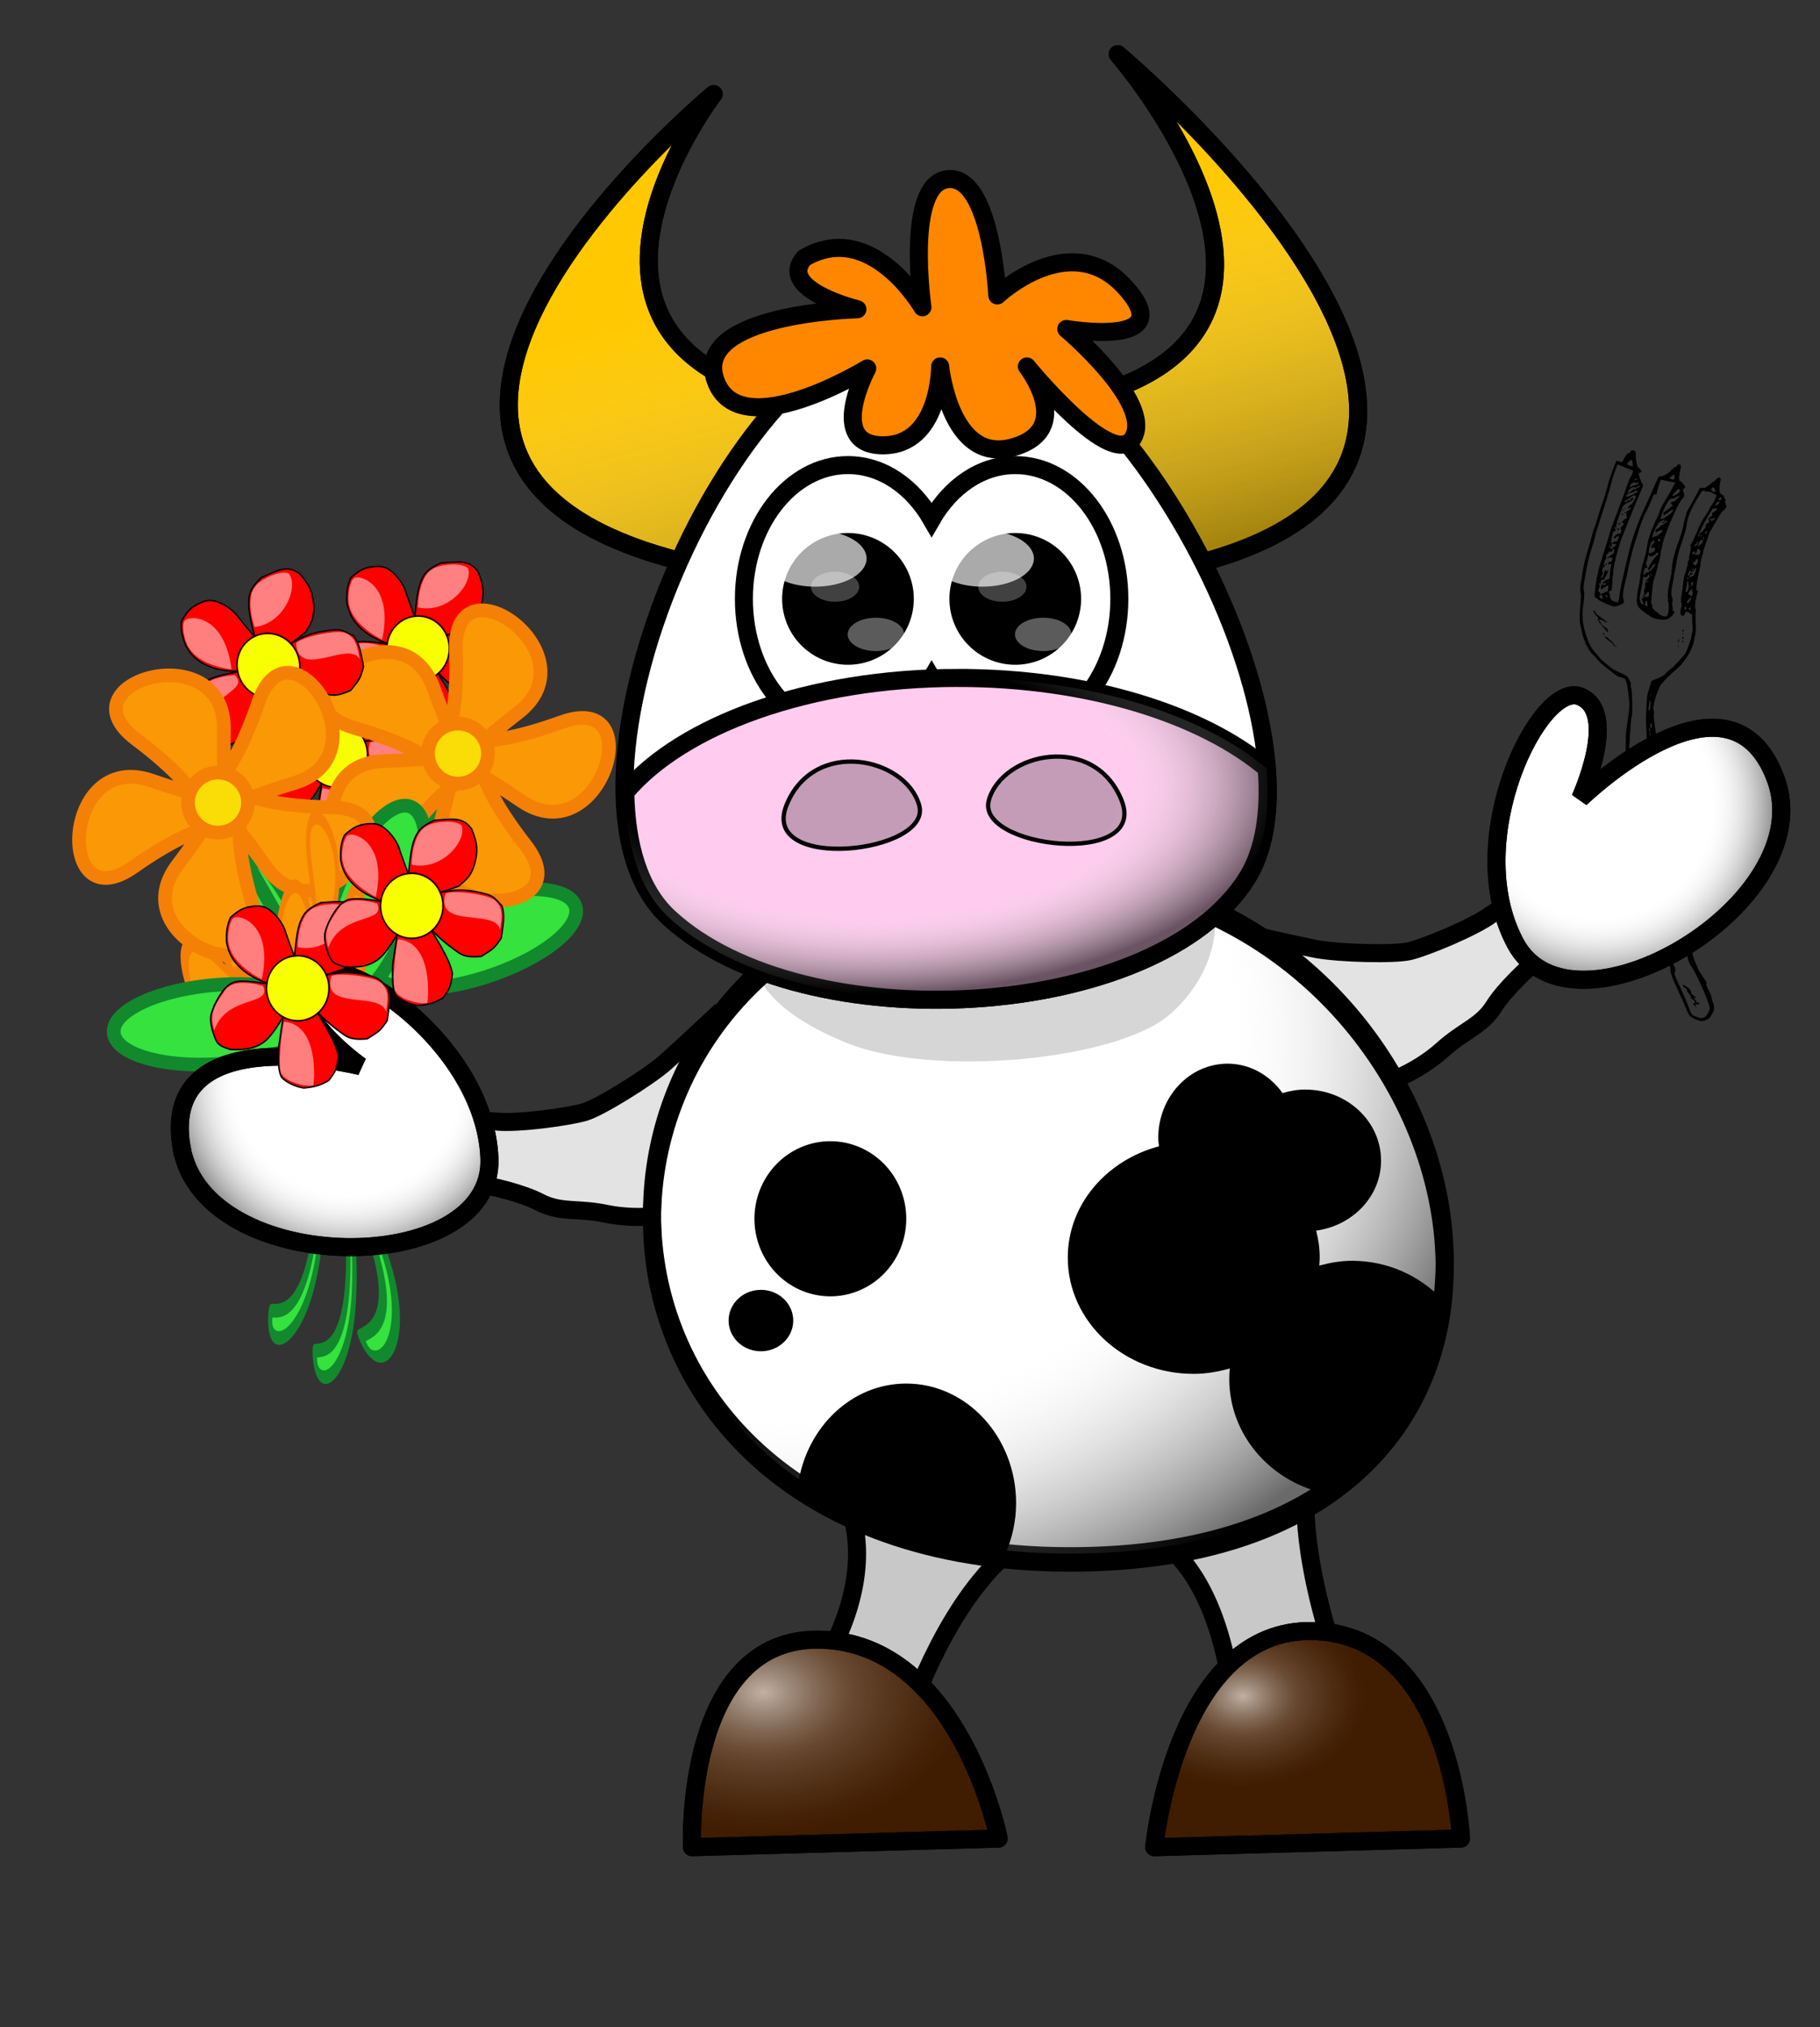 <?xml version="1.0"?><svg width="566.929" height="631.181" xmlns="http://www.w3.org/2000/svg" xmlns:xlink="http://www.w3.org/1999/xlink">
 <rect width="100%" height="100%" fill="#333333" stroke="none"/>
 <title>cow with flowers and fork</title>
 <defs>
  <linearGradient id="linearGradient1990">
   <stop stop-color="#ffffff" stop-opacity="0" offset="0" id="stop1991"/>
   <stop stop-color="#ffffff" stop-opacity="0" offset="0.598" id="stop1993"/>
   <stop stop-color="#000000" stop-opacity="0.584" offset="1" id="stop1992"/>
  </linearGradient>
  <linearGradient id="linearGradient1868">
   <stop stop-color="#ffffff" stop-opacity="0" offset="0" id="stop1869"/>
   <stop stop-color="#000000" stop-opacity="0.475" offset="1" id="stop1872"/>
  </linearGradient>
  <linearGradient id="linearGradient1851">
   <stop stop-color="#ffffff" stop-opacity="0.643" offset="0" id="stop1852"/>
   <stop stop-color="#909090" stop-opacity="0.322" offset="0.451" id="stop1856"/>
   <stop stop-color="#8d8d8d" stop-opacity="0.325" offset="0.461" id="stop1857"/>
   <stop stop-color="#000000" stop-opacity="0.218" offset="1" id="stop1853"/>
  </linearGradient>
  <radialGradient xlink:href="#linearGradient1851" r="33.196" id="radialGradient1850" gradientUnits="userSpaceOnUse" gradientTransform="matrix(1.178, 0, 0, 0.849, -72.038, -412.142)" fy="1107.475" fx="389.846" cy="1107.475" cx="389"/>
  <radialGradient xlink:href="#linearGradient1851" r="52.832" id="radialGradient1855" gradientUnits="userSpaceOnUse" gradientTransform="matrix(1.2, 0, 0, 0.833, -72.038, -412.142)" fy="1127.389" fx="258.188" cy="1127.389" cx="257.784"/>
  <linearGradient y2="0.874" y1="0.382" xlink:href="#linearGradient1868" x2="0.85" x1="0.44" id="linearGradient1859"/>
  <radialGradient xlink:href="#linearGradient1990" r="207.599" id="radialGradient1989" gradientUnits="userSpaceOnUse" gradientTransform="matrix(1.074, 0, 0, 0.931, -72.038, -410.142)" fy="788.597" fx="297.362" cy="787.787" cx="298.058"/>
  <radialGradient xlink:href="#linearGradient1990" r="66.278" id="radialGradient1995" gradientUnits="userSpaceOnUse" gradientTransform="matrix(0.872, 0, 0, 0.87, 4.131, -316.149)" fy="650.87" fx="565.477" cy="651.243" cx="566.581"/>
  <radialGradient xlink:href="#linearGradient1990" r="91.746" id="radialGradient2003" gradientUnits="userSpaceOnUse" gradientTransform="matrix(1.413, 0, 0, 0.708, -72.038, -412.142)" fy="928.014" fx="244.046" cy="927.526" cx="242.343"/>
  <radialGradient xlink:href="#linearGradient1990" r="65.768" id="radialGradient2215" gradientUnits="userSpaceOnUse" gradientTransform="matrix(1.001, 0, 0, 0.999, 194.981, 184.078)" fy="650.965" fx="565.593" cy="651.336" cx="566.688"/>
  <symbol width="595.276pt" id="svg_6" height="841.89pt">

   <g transform="matrix(1.34, 0, 0, 1.34, -653.545, 7.796)" id="svg_2">
    <path fill="#35e23e" fill-rule="nonzero" stroke="#12892d" stroke-width="17.005" stroke-linecap="round" stroke-linejoin="round" stroke-miterlimit="4" stroke-dashoffset="0" id="svg_5" d="m796.812,295.5c-0.876,0.09 -1.792,0.4 -2.75,0.938c-6.264,3.513 -1.116,104.877 -27.094,196.438c-8.976,-24.804 -42.991,-57.696 -89.781,-83.906c-63.244,-35.427 -125.808,-45.238 -139.656,-21.906c-13.848,23.332 26.225,71.011 89.469,106.438c53.3,29.857 106.012,41.442 129.594,30.406c-6.784,17.661 -14.853,34.542 -24.906,49.531c-65.836,98.166 -173.253,73.183 -176.156,78.688c-30.597,58.011 126.477,40.916 192.312,-57.25c15.718,-23.436 28.289,-53.688 37.938,-85.906c0.235,0.411 0.36,0.889 0.625,1.281c15.197,22.477 75.42,6.561 134.438,-35.531c59.018,-42.092 94.572,-94.492 79.375,-116.969c-15.197,-22.477 -75.42,-6.561 -134.438,35.531c-29.571,21.091 -53.265,44.762 -67.625,65.969c17.148,-84.216 15.734,-165.496 -1.344,-163.75z"/>
    <path fill="#fa9806" fill-rule="nonzero" stroke="#f58006" stroke-width="4.025" stroke-linejoin="round" stroke-miterlimit="4" stroke-dashoffset="0" transform="matrix(4.225, 0, 0, 4.225, -1287.37, -859.238)" id="svg_4" d="m521.872,275.233c-43.016,-29.588 2.176,-28.109 -47.105,-10.868c-26.514,9.277 3.601,50.215 11.59,23.285c14.847,-50.054 27.406,-6.617 -4.22,-48.157c-17.016,-22.35 -46.644,18.942 -18.564,18.218c52.192,-1.347 14.762,24.02 44.496,-18.895c15.998,-23.09 -32.429,-38.508 -23.062,-12.026c17.409,49.221 -18.282,21.462 31.721,36.479c26.903,8.08 26.602,-42.742 4.31,-25.65c-41.432,31.768 -26.061,-10.755 -24.892,41.441c0.629,28.083 48.87,12.092 25.726,-3.827z"/>
    <path fill="#fadc06" fill-rule="nonzero" stroke="#f58006" stroke-width="4.025" stroke-linejoin="round" stroke-miterlimit="4" stroke-dashoffset="0" transform="matrix(4.225, 0, 0, 4.225, -1440.17, -885.757)" id="svg_3" d="m539.806,261.932a8.817,8.817 0 1 1 -17.635,0a8.817,8.817 0 1 1 17.635,0z"/>
   </g>
  </symbol>
  <symbol id="svg_41" xmlns:xlink="http://www.w3.org/1999/xlink" preserveAspectRatio="xMidYMid meet" viewBox="0 0 361 648" height="648pt" width="361pt">

   <g id="svg_10" fill="#000000" transform="matrix(0.074, 9.06907e-18, -9.06907e-18, 0.074, 3.04201e-14, 13.883)">
    <path id="svg_39" d="m3043,8123c-7,-2 -13,-19 -13,-37c0,-40 -37,-151 -55,-166c-13,-11 -34,-17 -62,-19c-6,-1 -15,-10 -18,-21c-3,-11 -13,-20 -22,-20c-10,0 -14,-6 -10,-20c3,-10 2,-20 -2,-22c-3,-2 -16,-16 -28,-31c-19,-24 -20,-32 -11,-60c6,-18 17,-41 24,-52c6,-11 15,-51 19,-90c4,-38 9,-79 11,-90c2,-11 7,-40 10,-65c10,-76 11,-85 13,-85c9,0 -4,-311 -14,-346c-3,-8 -7,-42 -9,-75c-2,-32 -6,-66 -9,-74c-11,-33 -19,-68 -27,-125c-15,-110 -41,-238 -56,-274c-12,-28 -17,-33 -24,-21c-7,11 -10,8 -11,-15c-5,-96 -35,-227 -57,-245c-10,-9 -21,-31 -24,-50c-3,-19 -29,-87 -56,-152c-28,-64 -52,-138 -55,-165c-3,-26 -10,-70 -17,-98c-15,-67 -4,-230 22,-320c11,-38 21,-74 22,-80c1,-5 19,-46 40,-90c56,-116 106,-237 106,-255c0,-9 5,-21 11,-27c7,-7 12,-49 12,-105c-1,-164 -19,-285 -49,-319c-7,-8 -17,-31 -20,-50c-4,-19 -22,-60 -41,-93c-19,-32 -35,-64 -36,-70c-1,-6 -5,-13 -8,-16c-9,-7 -69,-124 -69,-133c0,-5 -9,-21 -19,-36c-11,-15 -23,-40 -27,-57c-4,-16 -16,-44 -26,-63c-19,-34 -41,-89 -60,-150c-5,-19 -31,-68 -57,-110c-27,-42 -51,-86 -55,-98c-8,-24 -68,-129 -86,-150c-6,-7 -29,-50 -52,-95c-39,-79 -50,-97 -98,-168c-11,-16 -20,-34 -20,-40c0,-7 -14,-42 -31,-78c-17,-37 -30,-68 -29,-70c0,-1 -6,-9 -14,-17c-7,-8 -30,-43 -49,-77c-20,-35 -51,-81 -70,-102c-33,-38 -35,-39 -58,-23c-36,26 -41,20 -18,-23c27,-52 29,-69 12,-102c-7,-16 -10,-28 -6,-28c5,-1 -1,-8 -12,-18c-11,-9 -26,-35 -34,-57c-8,-22 -20,-44 -28,-50c-7,-5 -15,-21 -18,-34c-2,-13 -14,-35 -26,-48c-13,-12 -18,-23 -13,-23c5,0 4,-4 -2,-8c-6,-4 -20,-27 -31,-52c-19,-42 -36,-66 -90,-126c-32,-35 -45,-62 -37,-77c4,-6 3,-9 -1,-4c-5,4 -26,-26 -48,-65c-22,-40 -55,-88 -73,-107c-19,-19 -36,-42 -39,-52c-3,-9 -19,-22 -35,-28c-19,-6 -36,-23 -47,-45c-9,-20 -21,-36 -25,-36c-5,0 -7,-4 -3,-9c3,-5 -2,-17 -11,-25c-8,-9 -12,-16 -8,-16c3,0 1,-7 -6,-15c-6,-8 -9,-18 -6,-24c3,-5 0,-11 -8,-14c-7,-3 -16,-18 -19,-34c-4,-15 -23,-46 -43,-68c-20,-22 -46,-63 -59,-91c-13,-28 -31,-59 -40,-68c-9,-9 -33,-47 -53,-85c-21,-38 -71,-106 -112,-151c-94,-104 -100,-110 -109,-110c-4,0 -21,-12 -37,-26c-16,-14 -48,-39 -72,-55c-26,-19 -42,-37 -40,-47c2,-15 -16,-36 -103,-114c-14,-13 -37,-44 -52,-70c-16,-27 -32,-48 -36,-48c-5,0 -19,-21 -30,-46c-22,-45 -22,-56 -6,-162c6,-35 52,-91 88,-106c42,-18 162,-12 196,11c14,8 57,50 96,92c38,42 120,127 182,189c149,150 195,206 222,272c13,30 38,71 57,90c19,20 34,39 34,43c0,3 24,28 52,54c99,90 198,198 198,215c0,3 11,18 25,34c14,16 53,63 86,104c34,41 75,80 90,87c16,7 33,22 38,35c8,20 144,215 160,228c8,6 29,41 38,60c4,8 9,17 12,20c4,3 24,32 45,65c22,33 51,78 66,100c35,54 71,125 63,125c-4,0 -2,5 5,12c7,7 12,22 12,35c0,13 3,23 8,23c7,0 17,20 47,95c37,91 66,144 118,214c30,40 53,79 51,86c-4,11 55,141 95,210c10,17 18,32 17,35c0,3 15,33 32,68c18,34 32,67 32,73c0,23 118,247 150,285c9,11 23,35 33,54c9,19 21,42 26,50c9,13 88,183 111,235c5,11 18,40 29,65c10,25 29,74 40,110c12,36 26,74 31,85c5,11 20,70 34,130c43,186 66,279 78,310c34,89 143,297 170,324c27,26 36,30 74,26c24,-3 47,-5 51,-6c12,-3 58,9 138,36c39,12 90,29 115,36c39,11 113,46 145,69c6,3 30,14 55,24c25,9 67,37 93,61c27,25 52,45 58,45c5,0 9,7 9,15c0,7 6,18 14,22c16,9 72,81 96,124c8,15 31,51 51,80c34,53 75,168 120,337c12,46 28,90 36,98c18,17 51,110 58,161c3,21 10,56 15,78c37,159 55,283 65,440c3,50 12,139 20,198c8,59 12,114 8,122c-3,9 0,59 6,113c6,53 13,153 16,222c3,69 7,150 10,180c3,30 7,75 9,100c2,25 8,77 13,115c4,39 8,128 8,199l0,129l-39,4c-22,1 -41,4 -43,6c-1,2 -5,29 -8,61c-2,31 -9,65 -14,75c-6,10 -7,21 -3,25c3,4 -2,4 -12,0c-12,-5 -17,-2 -15,7c2,8 -1,24 -5,37c-9,28 -63,32 -72,5c-30,-88 -94,-198 -117,-198c-22,-1 -57,-26 -57,-40c0,-8 8,-18 17,-23c15,-9 11,-18 -33,-76c-27,-36 -57,-65 -66,-66c-16,0 -17,-14 -13,-157c6,-200 7,-797 1,-814c-3,-8 -7,-54 -10,-104c-7,-97 -41,-300 -56,-326c-5,-9 -12,-34 -15,-55c-4,-22 -18,-71 -31,-110c-28,-84 -29,-88 -8,-109c15,-15 15,-18 -5,-39c-11,-12 -21,-27 -21,-32c0,-6 -10,-20 -23,-32c-17,-16 -32,-21 -58,-18c-19,2 -40,4 -47,5c-8,1 -11,13 -7,42c3,23 8,45 11,50c6,10 49,254 59,336c4,26 8,59 10,73c3,14 7,41 10,60c3,20 7,52 9,70c2,19 6,51 9,70c36,219 49,535 34,785c-4,61 -9,187 -12,280c-7,236 -6,228 -35,235c-28,6 -95,98 -104,143c-3,16 -10,26 -16,22c-6,-3 -7,1 -4,10c4,10 -1,22 -15,31c-12,9 -21,26 -21,40c0,19 -5,24 -24,24c-27,0 -32,-9 -41,-85c-9,-72 -35,-147 -48,-142c-16,6 -107,-45 -107,-59c0,-6 3,-14 7,-18c13,-13 12,-41 -2,-52c-24,-18 -44,-65 -35,-83c19,-38 32,-126 38,-261c10,-210 7,-437 -6,-495c-6,-27 -12,-68 -14,-90c-1,-22 -4,-44 -7,-50c-7,-12 -8,-17 -19,-85c-6,-30 -8,-63 -6,-74c2,-10 0,-26 -5,-35c-7,-13 -21,-164 -23,-241c0,-8 -8,-44 -18,-80c-10,-36 -24,-90 -31,-120c-6,-30 -16,-60 -21,-67c-5,-7 -7,-16 -4,-21c7,-12 -29,-64 -39,-55c-4,5 -5,0 -2,-10c8,-20 -37,-52 -88,-63c-16,-3 -34,-9 -40,-13c-14,-10 -71,-14 -94,-6c-26,8 -32,40 -20,95c15,60 50,140 62,140c6,0 8,3 4,6c-3,3 3,21 14,40c10,19 19,43 19,52c0,10 4,22 9,28c5,5 16,54 25,109c8,55 17,114 20,130c6,43 11,58 19,73c5,6 6,12 3,12c-3,0 -1,11 4,25c29,77 50,233 54,415c3,108 11,206 21,255c10,44 17,98 16,120c0,22 3,46 8,53c4,7 2,46 -4,85c-7,40 -15,101 -18,137c-4,36 -8,79 -11,95c-3,17 -6,51 -6,77c-1,44 -4,48 -28,54c-32,8 -62,32 -62,51c0,7 -3,13 -7,13c-5,0 -17,19 -28,43c-11,23 -24,45 -29,49c-6,4 -15,24 -21,45c-10,36 -26,47 -52,36zm62,-183c9,-28 -2,-40 -36,-40c-34,0 -35,3 -11,35c21,30 39,32 47,5zm594,-60l21,-40l-28,0c-44,0 -52,10 -37,48c8,17 16,32 19,32c2,0 13,-18 25,-40zm636,-31c15,-33 16,-42 6,-49c-12,-7 -71,-3 -79,5c-5,5 42,85 49,85c3,0 14,-18 24,-41zm-1192,19c12,-7 34,-11 48,-9c24,2 26,-1 42,-91c37,-207 42,-356 16,-465c-18,-73 -25,-145 -35,-351c-3,-70 -15,-167 -26,-217c-11,-49 -24,-118 -29,-153c-4,-35 -10,-66 -13,-70c-2,-4 -11,-50 -20,-102c-23,-132 -44,-198 -66,-210c-15,-8 -35,-63 -33,-90c1,-3 -7,-17 -17,-31c-10,-14 -22,-37 -25,-52c-6,-22 -10,-25 -21,-16c-25,21 -17,-59 11,-106c30,-52 53,-67 136,-90c71,-19 103,-17 209,10c111,29 148,51 174,104c23,46 51,156 61,241c3,25 14,78 25,118c11,41 23,92 25,115c3,23 8,49 10,57c2,8 7,58 10,110c3,52 9,110 15,130c5,19 11,51 14,70c3,19 10,57 15,84c11,61 13,283 3,356c-4,30 -5,74 -1,98c5,42 -1,117 -21,237c-16,99 -18,107 -25,189l-8,79l29,-6c16,-3 62,-12 103,-19l73,-13l-5,-95c-3,-52 -8,-105 -12,-117c-6,-19 -4,-23 12,-23c17,0 20,-7 20,-67c1,-114 9,-268 14,-278c6,-11 2,-185 -5,-250c-3,-22 -7,-87 -10,-145c-3,-58 -8,-128 -11,-155c-14,-122 -39,-291 -51,-360c-4,-22 -9,-47 -10,-55c-25,-214 -48,-308 -83,-340c-9,-8 -16,-24 -16,-36c1,-28 75,-103 111,-112c50,-11 226,-3 241,11c3,4 16,7 28,7c13,0 27,6 33,13c15,18 70,241 77,311c3,32 8,62 10,66c3,4 7,34 9,66c2,33 9,122 15,199c6,77 12,177 15,222c3,46 7,87 10,92c3,5 8,161 10,348c2,186 7,381 11,433c4,52 3,113 -2,135c-5,22 -6,54 -3,70l5,30l118,1l117,0l0,-90c0,-49 -6,-142 -14,-205c-17,-135 -31,-318 -46,-586c-6,-104 -15,-212 -20,-240c-5,-27 -14,-124 -20,-215c-8,-110 -25,-229 -50,-360c-43,-216 -45,-222 -75,-265c-11,-16 -32,-75 -45,-130c-52,-221 -89,-307 -193,-445c-83,-111 -156,-179 -232,-217c-38,-19 -77,-41 -85,-48c-8,-7 -67,-30 -130,-51c-96,-32 -130,-39 -205,-40c-49,-1 -103,-7 -120,-13c-34,-14 -95,-79 -95,-102c0,-9 -6,-22 -13,-28c-8,-6 -22,-30 -32,-53c-10,-24 -34,-81 -55,-128c-44,-101 -80,-210 -80,-242c0,-13 -16,-72 -35,-132c-19,-59 -36,-118 -38,-130c-1,-11 -8,-30 -14,-41c-5,-11 -13,-35 -16,-52c-6,-31 -36,-107 -57,-145c-6,-10 -10,-25 -10,-33c0,-8 -5,-14 -12,-12c-6,1 -13,-7 -15,-18c-5,-27 -55,-158 -65,-169c-4,-6 -8,-17 -8,-25c0,-8 -12,-30 -27,-50c-35,-44 -43,-58 -89,-151c-21,-41 -41,-77 -45,-80c-4,-3 -26,-52 -50,-110c-23,-58 -51,-117 -61,-132c-11,-16 -16,-32 -13,-38c3,-5 2,-10 -3,-10c-6,0 -31,-43 -57,-95c-26,-53 -51,-98 -56,-100c-4,-3 -15,2 -24,11c-16,16 -16,15 -12,-14c3,-18 1,-34 -4,-38c-5,-3 -9,-20 -9,-39c0,-19 -4,-36 -9,-40c-24,-14 -120,-209 -192,-389c-17,-43 -101,-176 -203,-326c-35,-51 -38,-56 -69,-91c-12,-14 -38,-50 -57,-80c-19,-29 -60,-81 -92,-114c-31,-33 -87,-99 -125,-146c-144,-181 -173,-215 -214,-249c-58,-48 -78,-68 -124,-125c-22,-27 -53,-62 -69,-77c-22,-22 -29,-38 -29,-66c0,-34 -10,-47 -140,-176c-77,-76 -158,-161 -182,-190c-23,-28 -61,-71 -83,-96c-42,-45 -42,-45 -111,-45c-55,0 -73,4 -91,20c-31,28 -38,44 -45,106c-6,49 -3,60 18,93c64,93 357,397 424,439c50,31 103,87 120,125c7,15 12,23 13,17c0,-12 60,81 60,93c0,5 19,30 43,55c23,25 58,69 77,97c19,28 40,57 45,63c6,7 28,37 48,69c21,31 44,62 52,68c8,7 15,18 15,24c0,6 24,38 54,72c30,33 61,76 70,95c24,52 55,104 129,216c37,56 67,105 67,108c0,3 34,51 75,106c41,55 75,102 75,103c0,2 22,41 50,87c27,46 50,89 50,95c0,6 18,36 40,67c42,58 150,267 150,290c0,7 9,30 20,52c11,22 20,42 20,46c0,10 88,161 133,229c21,30 37,58 37,62c0,8 81,140 91,148c3,3 12,22 18,42c7,21 16,40 21,43c10,6 60,109 60,124c0,5 3,11 8,13c14,6 79,113 97,161c10,26 22,47 27,47c5,0 6,5 3,11c-8,12 37,133 100,273c15,33 28,64 29,70c1,6 7,20 13,31c9,17 46,130 100,306c16,53 21,92 27,199l4,75l-68,71c-37,39 -70,82 -73,96c-11,42 -58,138 -68,138c-6,0 -8,4 -5,9c3,4 -3,26 -13,47c-16,33 -29,69 -69,194c-11,34 -7,247 6,285c7,22 12,49 11,60c-2,21 1,31 48,135c17,36 33,78 37,93c4,19 12,27 20,24c8,-3 17,-3 20,1c4,3 21,7 39,7c31,2 32,0 29,-30c-4,-35 16,-59 41,-49c20,7 39,55 41,104c0,22 5,40 9,40c5,0 6,4 2,9c-3,6 2,14 11,19c10,6 22,35 30,73c22,106 40,181 57,240c9,31 17,74 16,95c0,21 2,55 5,74c3,19 6,52 7,73c2,20 6,37 10,37c4,0 6,12 3,27c-3,14 -2,33 2,42c10,22 10,24 29,139c4,23 11,42 16,42c10,0 12,33 3,43c-3,3 -8,77 -10,164c-4,179 -7,217 -29,309c-8,36 -15,86 -15,110c0,25 -4,54 -10,64c-5,10 -11,51 -12,91l-3,74l35,6c57,10 80,10 103,-3zm-189,-24c13,-33 4,-42 -22,-26c-7,5 -10,16 -6,25c8,21 20,22 28,1zm0,-60c11,-4 16,-19 16,-42c0,-34 -1,-35 -14,-17c-15,22 -30,65 -22,65c2,0 11,-3 20,-6zm617,-108c11,-32 17,-61 14,-64c-11,-11 -75,75 -75,101c0,18 22,39 32,29c5,-5 17,-34 29,-66zm-583,-22c2,-1 12,-62 23,-135c24,-157 34,-325 20,-333c-5,-4 -8,11 -6,34c2,22 0,40 -3,40c-17,0 -47,106 -33,114c12,8 3,42 -14,56c-16,13 -9,39 13,58c11,8 12,12 3,12c-7,0 -10,4 -7,9c3,5 -1,14 -9,21c-17,14 -20,47 -5,52c6,2 -1,19 -15,38c-14,18 -25,42 -25,52c0,19 -1,20 58,-18zm569,-72c7,-7 17,-11 24,-10c23,6 50,-138 46,-244c-2,-54 -6,-100 -9,-104c-7,-6 -41,24 -51,47c-4,8 -16,28 -27,44c-27,41 -40,73 -40,97c0,18 5,15 30,-18c16,-21 30,-45 30,-51c0,-7 4,-13 9,-13c5,0 13,-9 16,-21l7,-21l15,22c10,14 12,24 5,29c-5,3 -26,36 -46,72l-35,67l22,15l22,15l-32,29c-18,17 -33,40 -33,51c0,12 -4,22 -8,22c-4,0 -9,12 -10,26c-2,25 -2,25 25,-8c16,-18 33,-39 40,-46zm603,58c9,-16 8,-18 -5,-14c-8,4 -15,12 -15,20c0,20 7,17 20,-6zm-36,-47c5,-12 9,-14 14,-6c15,24 63,-36 55,-68c-6,-22 -23,-26 -23,-4c0,8 -3,15 -7,15c-16,0 -70,56 -66,68c7,17 20,15 27,-5zm-24,-55c11,-18 20,-27 20,-20c0,9 6,9 23,-3c28,-18 47,-55 47,-92c0,-21 -2,-24 -15,-13c-8,7 -15,17 -15,22c0,5 -7,16 -15,24c-8,8 -12,22 -9,32c5,13 4,14 -4,4c-7,-11 -15,-6 -33,20c-13,18 -27,35 -31,36c-12,5 -10,22 2,22c6,0 19,-15 30,-32zm-1159,-32c1,-17 2,-17 6,-3c2,9 8,15 13,12c13,-8 0,-35 -16,-35c-13,0 -34,30 -34,49c0,20 30,-2 31,-23zm1165,-29c4,-4 1,-7 -6,-7c-8,0 5,-14 28,-31c23,-17 42,-35 42,-39c0,-5 6,-10 13,-12c8,-2 11,-13 7,-30c-5,-27 -6,-26 -68,42c-35,39 -61,74 -58,79c7,10 31,9 42,-2zm-2,-78c-2,-3 6,-17 18,-32c11,-14 31,-44 44,-66c23,-37 23,-40 6,-38c-14,1 -18,7 -14,22c5,17 3,18 -10,7c-14,-11 -16,-10 -11,7c6,22 -12,30 -19,9c-3,-7 -7,-5 -11,6c-4,10 -3,15 3,11c15,-9 12,15 -4,31c-22,21 -31,-2 -15,-34c8,-15 24,-35 37,-45c27,-23 52,-68 53,-99c3,-118 -4,-259 -13,-264c-7,-4 -6,-9 3,-15c10,-6 11,-9 2,-9c-8,0 -13,-12 -12,-27c0,-25 1,-26 9,-8c7,17 9,17 9,3c1,-10 -7,-23 -18,-29c-17,-11 -17,-13 -1,-29c16,-16 16,-24 4,-100c-14,-87 -22,-117 -23,-87c-1,9 -8,17 -16,17c-8,0 -15,8 -15,17c0,9 -3,13 -7,10c-3,-4 -12,-2 -20,4c-15,13 -18,89 -3,89c6,0 10,-5 10,-11c0,-6 7,-8 16,-5c13,5 14,3 6,-6c-7,-9 -6,-17 3,-25c10,-10 14,-9 19,3c7,18 -15,64 -40,85c-11,9 -15,9 -10,2c4,-7 2,-13 -3,-13c-15,0 -14,67 1,72c15,5 21,45 8,53c-12,7 -14,56 -2,54c4,-1 14,-1 22,0c11,1 11,4 2,13c-7,7 -12,20 -12,30c0,10 -7,21 -15,24c-20,8 -19,38 1,59c13,13 14,18 3,33c-11,14 -11,15 1,5c8,-7 21,-13 30,-13c12,1 12,2 -2,11c-10,5 -18,17 -18,25c0,8 -7,17 -15,20c-9,4 -15,18 -14,38c0,29 1,30 11,9c6,-13 15,-23 21,-23c13,0 -1,51 -20,72c-9,10 -17,44 -20,82c-6,64 -5,64 20,63c14,-1 23,-5 21,-8zm-1142,-113c1,-10 -2,-21 -7,-23c-6,-2 -12,11 -13,29c-3,34 13,29 20,-6zm655,-114c17,-24 31,-206 18,-239c-6,-16 -8,-15 -25,7c-11,14 -20,21 -20,15c0,-5 -15,17 -34,50c-23,40 -30,63 -24,70c7,7 12,6 15,-2c3,-7 10,-13 17,-13c7,0 18,-11 24,-25c8,-16 17,-23 27,-19c17,7 12,38 -11,65c-8,8 -14,23 -14,31c0,9 -4,18 -9,20c-8,3 -61,83 -61,93c0,3 7,5 15,5c8,0 15,-8 15,-19c0,-10 7,-24 15,-31c10,-9 15,-9 15,-1c0,6 -4,11 -8,11c-4,0 -9,12 -10,28l-2,27l21,-25c11,-14 27,-35 36,-48zm-607,37c0,-6 -4,-7 -10,-4c-5,3 -10,11 -10,16c0,6 5,7 10,4c6,-3 10,-11 10,-16zm-54,-26c-10,-10 -19,5 -10,18c6,11 8,11 12,0c2,-7 1,-15 -2,-18zm24,-42c6,-16 10,-43 8,-61l-3,-33l-22,41c-20,38 -21,82 -3,82c4,0 13,-13 20,-29zm36,-47c-3,-7 1,-20 9,-28c13,-12 13,-15 0,-20c-8,-3 -16,0 -16,7c-1,7 -3,24 -5,40c-2,17 1,25 7,21c6,-3 8,-12 5,-20zm24,-58c0,-2 -8,-10 -17,-17c-16,-13 -17,-12 -4,4c13,16 21,21 21,13zm-68,-56c-4,-38 8,-54 23,-30c4,6 11,8 16,5c12,-8 12,-45 -1,-45c-5,0 -10,5 -10,10c0,6 -7,10 -16,10c-9,0 -12,-5 -8,-12c4,-7 -2,-5 -13,5c-11,9 -22,14 -25,11c-10,-9 -20,34 -13,55c3,11 16,22 28,24c12,2 22,5 22,6c0,0 -1,-17 -3,-39zm573,-61c0,-7 -8,-15 -17,-17c-18,-3 -25,18 -11,32c10,10 28,1 28,-15zm60,-38c-3,-5 0,-13 6,-17c11,-6 7,-113 -7,-161c-6,-23 -24,-32 -24,-13c0,6 -7,10 -16,10c-8,0 -13,4 -10,9c3,5 -1,11 -9,15c-21,8 -19,55 2,63c9,4 19,1 21,-5c2,-7 10,-12 19,-12c12,0 13,8 8,43c-4,23 -12,45 -17,48c-6,4 -2,11 8,18c24,13 27,13 19,2zm-665,-36c0,-13 6,-30 13,-37c11,-10 12,-15 1,-25c-16,-17 -44,-17 -45,0c0,6 -2,22 -5,34c-2,12 1,25 6,28c6,4 8,11 5,16c-4,5 1,9 9,9c10,0 16,-9 16,-25zm567,-27c-3,-8 -6,-5 -6,6c-1,11 2,17 5,13c3,-3 4,-12 1,-19zm-601,-96c1,-7 2,-21 3,-32c0,-11 7,-20 15,-20c9,0 12,-7 9,-21c-4,-16 -8,-17 -14,-7c-10,15 -12,7 -3,-16c3,-9 9,-14 14,-11c8,5 5,-44 -4,-53c-3,-3 -6,4 -6,16c0,12 -7,22 -17,24c-15,3 -18,15 -18,71c0,40 4,66 10,64c6,-2 11,-9 11,-15zm590,3c12,-12 12,-15 2,-15c-9,-1 -7,-5 5,-14c9,-7 17,-19 17,-26c0,-7 3,-10 7,-7c3,4 12,-1 18,-10c11,-15 15,-16 31,-3c16,14 17,12 11,-25c-4,-22 -7,-57 -7,-78c0,-30 -5,-40 -22,-47c-13,-5 -17,-9 -9,-9c11,-1 10,-5 -5,-16c-18,-14 -18,-14 4,-15c23,0 24,-2 17,-52c-7,-54 -25,-90 -25,-51c0,12 -5,25 -10,28c-6,4 -7,11 -4,17c5,8 1,9 -12,4c-10,-4 -15,-4 -11,0c4,4 -3,18 -15,31c-12,13 -18,23 -14,23c3,0 0,13 -9,30c-8,16 -15,41 -15,56c0,27 0,27 18,8c11,-11 17,-28 14,-43c-3,-14 -1,-21 5,-18c6,4 9,-6 8,-21c-1,-19 3,-28 14,-28c13,0 16,10 14,46c-2,57 -38,203 -51,208c-9,3 -5,42 5,42c2,0 11,-7 19,-15zm-563,-20c4,-8 2,-17 -3,-20c-6,-4 -10,3 -10,14c0,25 6,27 13,6zm34,-75c0,-22 -4,-43 -8,-46c-5,-3 -9,-2 -10,3c0,4 -2,21 -4,37c-4,31 1,46 14,46c5,0 8,-18 8,-40zm1123,-11c0,-6 9,-8 20,-4c23,7 28,-13 8,-33c-9,-9 -9,-12 1,-12c7,0 11,-9 9,-22c-3,-22 -23,-29 -23,-8c0,5 -8,19 -17,30c-19,22 -24,60 -8,60c6,0 10,-5 10,-11zm60,-64c0,-14 -2,-25 -4,-25c-2,0 -6,11 -8,25c-3,14 -1,25 3,25c5,0 9,-11 9,-25zm-1198,-17c-7,-7 -12,-8 -12,-2c0,14 12,26 19,19c2,-3 -1,-11 -7,-17zm1134,-4c-7,-19 10,-54 27,-54c8,0 7,4 -3,11c-13,9 -13,10 0,6c8,-2 15,-12 15,-23c0,-10 6,-29 13,-42c11,-20 11,-26 -1,-40c-8,-10 -12,-25 -8,-35c11,-30 0,-97 -16,-97c-12,0 -12,-3 0,-20c16,-24 11,-69 -10,-77c-10,-4 -12,-18 -7,-57c4,-34 3,-48 -4,-41c-14,14 -23,78 -13,94c10,15 3,51 -10,51c-5,0 -5,-8 -2,-17c6,-15 5,-16 -9,-3c-9,8 -14,18 -11,23c2,4 0,7 -5,7c-5,0 -8,-30 -6,-67c5,-100 6,-104 25,-98c13,4 17,-1 17,-22c0,-16 -5,-34 -11,-41c-7,-9 -6,-11 7,-6c11,4 16,1 16,-10c0,-8 -6,-13 -13,-10c-9,3 -13,-9 -12,-48c0,-48 -2,-53 -23,-56c-16,-2 -22,-8 -18,-18c3,-8 1,-14 -4,-14c-6,0 -10,7 -10,15c0,8 -6,15 -13,15c-8,0 -19,11 -25,25c-6,14 -18,25 -26,25c-8,0 -13,6 -11,13c14,65 19,78 26,83c5,3 9,1 9,-5c0,-6 11,-21 24,-34c14,-14 22,-28 19,-31c-4,-3 -1,-6 6,-6c7,0 9,-5 5,-11c-4,-7 -1,-10 7,-7c8,3 15,21 17,43c2,33 0,37 -18,32c-11,-3 -20,-1 -20,5c0,5 -4,7 -9,4c-5,-4 -7,3 -4,14c5,20 7,20 24,4c11,-10 21,-15 24,-12c9,9 -36,88 -50,88c-20,0 -19,15 4,91c11,35 22,84 26,108c7,41 9,43 21,26c11,-15 16,-16 27,-6c10,10 8,16 -10,31c-24,19 -29,45 -14,69c6,9 11,10 15,2c4,-6 16,-11 27,-11c13,0 18,-4 13,-12c-5,-7 -3,-8 6,-3c10,6 10,11 -3,20c-10,7 -17,17 -17,22c0,5 -8,20 -19,31c-19,23 -18,70 3,84c16,11 19,10 12,-8zm-1214,-59c-22,-30 -25,-26 -16,21c6,34 8,36 20,19c11,-15 10,-21 -4,-40zm53,-46c-8,-41 -15,-77 -15,-81c0,-4 -6,-5 -13,-2c-13,5 -13,61 0,94c4,8 5,19 4,23c-1,5 4,5 10,1c8,-5 10,-2 6,8c-5,14 12,43 20,34c2,-2 -3,-37 -12,-77zm-71,-40c18,-44 10,-70 -20,-65c-12,3 -25,-1 -28,-7c-4,-7 -3,6 0,28c3,22 10,42 15,43c5,2 9,10 9,18c0,23 10,16 24,-17zm606,7c0,-3 -4,-8 -10,-11c-5,-3 -10,-1 -10,4c0,6 5,11 10,11c6,0 10,-2 10,-4zm42,-64c6,-7 19,-10 28,-7c16,5 17,2 3,-52c-8,-32 -18,-83 -23,-113c-4,-30 -11,-68 -15,-85c-4,-16 -8,-39 -9,-50c-4,-33 -44,-88 -65,-92c-29,-4 -26,15 6,43c26,22 27,24 9,43c-17,19 -17,21 -2,27c11,4 14,13 10,31c-4,16 -2,28 7,33c7,5 13,25 12,47c-1,21 3,43 8,49c19,23 18,54 -2,64c-10,6 -19,15 -19,21c0,6 7,3 16,-5c8,-9 21,-16 27,-16c7,0 4,7 -5,14c-10,7 -15,16 -11,19c3,4 1,13 -5,20c-7,8 -9,17 -5,20c3,4 1,7 -5,7c-7,0 -5,8 6,20l17,21l3,-23c2,-13 9,-29 14,-36zm-674,-78c14,-51 10,-63 -13,-44c-14,12 -19,90 -5,90c3,0 11,-21 18,-46zm-48,-126c0,-5 -7,-8 -15,-8c-17,0 -18,2 -9,25c5,13 8,14 15,3c5,-7 9,-16 9,-20zm56,-4c-3,-9 -6,-21 -6,-27c0,-8 -3,-8 -11,0c-13,13 -5,43 12,43c6,0 8,-7 5,-16zm580,-20c-3,-8 2,-20 10,-29c14,-13 14,-16 -1,-21c-10,-4 -21,-1 -26,7c-8,12 -11,12 -20,-1c-7,-11 -9,-6 -6,21c6,51 15,63 33,48c8,-7 13,-18 10,-25zm561,-56c-3,-8 -6,-5 -6,6c-1,11 2,17 5,13c3,-3 4,-12 1,-19zm-598,-54c4,3 8,-1 8,-9c0,-8 -5,-15 -10,-15c-5,0 -4,-7 3,-15c7,-8 9,-15 4,-15c-5,0 -19,-3 -31,-6l-22,-6l17,40c9,23 19,37 20,31c2,-5 7,-7 11,-5zm565,-143c3,-5 -3,-11 -14,-14c-20,-5 -26,3 -13,16c9,10 21,9 27,-2zm76,-46c0,-7 -12,-16 -26,-19c-28,-7 -45,0 -28,12c6,4 14,15 17,26c6,15 10,16 22,6c8,-7 15,-18 15,-25zm-1193,-1107c-3,-8 -6,-5 -6,6c-1,11 2,17 5,13c3,-3 4,-12 1,-19zm-17,-76c0,-5 -6,-30 -14,-55c-7,-25 -11,-48 -9,-51c3,-3 -2,-12 -11,-21c-9,-9 -16,-11 -16,-5c0,27 33,140 41,140c5,0 9,-4 9,-8zm-135,-330c-3,-17 -13,-33 -21,-36c-18,-7 -18,-4 1,41c18,42 30,38 20,-5zm-10,-72c-9,-16 -17,-30 -19,-30c-8,0 8,45 18,52c17,12 17,10 1,-22zm-34,-67c-8,-15 -10,-15 -11,-2c0,17 10,32 18,25c2,-3 -1,-13 -7,-23zm-24,-78c-4,-8 -12,-15 -19,-14c-10,0 -10,2 0,6c6,2 12,12 12,21c0,8 3,13 6,9c4,-3 4,-13 1,-22zm-73,-88c-9,-37 -20,-64 -25,-62c-9,6 -5,-42 4,-52c4,-3 7,1 7,10c0,10 5,17 11,17c5,0 -1,-19 -15,-42c-14,-24 -30,-43 -36,-43c-6,0 -15,-7 -20,-15c-8,-13 -10,-13 -10,1c0,32 13,79 20,74c5,-3 6,4 3,15c-5,19 63,177 73,168c2,-3 -3,-35 -12,-71zm-178,-418c-15,-22 -31,-37 -36,-34c-12,7 3,40 34,73c31,34 32,7 2,-39zm-120,-175c-10,-14 -20,-23 -23,-21c-2,3 3,17 13,31c9,15 19,24 22,22c2,-3 -3,-17 -12,-32zm-77,-146c-17,-34 -56,-98 -76,-127c-2,-2 -6,-1 -9,2c-4,4 4,21 18,39c14,18 35,54 47,81c12,26 26,47 31,47c6,0 1,-19 -11,-42zm-162,-303c-9,-8 -18,-28 -22,-45c-4,-16 -11,-30 -16,-30c-5,0 -8,-3 -7,-7c5,-13 -40,-83 -52,-83c-7,0 -2,15 10,35c12,19 18,39 15,45c-4,6 13,36 36,67c24,30 45,50 47,44c2,-6 -3,-18 -11,-26zm-107,-210c0,-16 -27,-32 -37,-21c-7,7 16,36 28,36c5,0 9,-7 9,-15zm-20,-49c-1,-6 -12,-24 -25,-41l-25,-30l6,30c7,45 11,52 28,52c9,0 16,-5 16,-11zm-96,-121c-4,-8 -8,-15 -10,-15c-2,0 -4,7 -4,15c0,8 4,15 10,15c5,0 7,-7 4,-15zm-34,-105c-6,-12 -14,-19 -17,-17c-2,3 1,15 7,27c6,12 14,19 17,17c2,-3 -1,-15 -7,-27zm-170,-249c0,-5 -7,-14 -15,-21c-8,-6 -26,-32 -40,-56c-14,-24 -28,-44 -32,-44c-3,0 1,10 9,23c8,12 25,41 37,65c19,38 41,56 41,33zm-320,-388c0,-14 -41,-75 -46,-70c-7,6 28,77 38,77c4,0 8,-3 8,-7zm38,-52c-7,-12 -16,-21 -21,-21c-4,0 0,11 9,25c20,30 31,26 12,-4zm-64,-88c-9,-16 -27,-43 -38,-60c-23,-36 -39,-44 -28,-13c8,21 70,100 79,100c3,0 -3,-12 -13,-27z"/>
    <path id="svg_38" d="m2737,5804c-4,-4 -7,-14 -7,-23c0,-11 3,-12 11,-4c6,6 10,16 7,23c-2,6 -7,8 -11,4z"/>
    <path id="svg_37" d="m2721,5744c0,-11 3,-14 6,-6c3,7 2,16 -1,19c-3,4 -6,-2 -5,-13z"/>
    <path id="svg_36" d="m2694,5686c0,-13 4,-22 9,-19c10,6 9,31 -2,37c-5,3 -8,-5 -7,-18z"/>
    <path id="svg_35" d="m2676,5634c-5,-14 -4,-15 9,-4c17,14 19,20 6,20c-5,0 -12,-7 -15,-16z"/>
    <path id="svg_34" d="m2737,5631c-2,-10 -1,-24 3,-30c4,-7 7,1 8,18c1,35 -3,40 -11,12z"/>
    <path id="svg_33" d="m3981,5554c-13,-13 -26,-22 -29,-19c-2,2 -19,-2 -36,-9c-17,-6 -57,-18 -90,-26c-42,-10 -53,-16 -40,-21c11,-3 23,-4 28,-1c20,11 86,8 86,-5c0,-7 -5,-13 -11,-13c-7,0 -20,-10 -31,-22c-11,-13 -20,-22 -21,-20c-2,3 -22,-3 -57,-16c-8,-3 -21,-4 -27,-3c-7,1 -13,-5 -13,-14c0,-9 -4,-13 -10,-10c-5,3 -10,-1 -10,-9c0,-21 1,-21 57,12c26,15 59,33 73,40c43,23 72,51 67,66c-4,10 5,18 26,25c32,12 77,48 77,63c0,13 -14,7 -39,-18z"/>
    <path id="svg_32" d="m2716,5543c-6,-14 -5,-15 5,-6c7,7 10,15 7,18c-3,3 -9,-2 -12,-12z"/>
    <path id="svg_31" d="m3754,5299c-19,-22 -19,-22 4,-8c12,8 22,17 22,21c0,12 -6,9 -26,-13z"/>
    <path id="svg_30" d="m3671,5261c-7,-9 -9,-11 -6,-5c2,7 -12,3 -31,-7c-20,-10 -42,-20 -48,-22c-6,-2 -8,-8 -4,-12c4,-4 13,-3 20,2c7,6 29,14 48,17c39,8 80,26 80,36c0,13 -48,5 -59,-9z"/>
    <path id="svg_29" d="m3560,5206c0,-9 5,-16 10,-16c6,0 10,4 10,9c0,6 -4,13 -10,16c-5,3 -10,-1 -10,-9z"/>
    <path id="svg_28" d="m3535,5200c-3,-5 -1,-10 4,-10c6,0 11,5 11,10c0,6 -2,10 -4,10c-3,0 -8,-4 -11,-10z"/>
    <path id="svg_27" d="m2645,3710c-15,-23 -39,-46 -55,-51c-15,-6 -30,-19 -33,-31c-5,-19 -5,-19 13,-3c10,9 24,17 32,18c21,4 59,33 51,40c-3,4 0,7 7,7c7,0 10,3 7,7c-4,3 0,14 9,24c10,11 12,19 5,23c-6,4 -22,-12 -36,-34z"/>
    <path id="svg_26" d="m2607,3613c-4,-3 -7,-14 -7,-24c0,-10 -9,-21 -20,-24c-11,-3 -20,-11 -20,-16c0,-5 -7,-9 -16,-9c-9,0 -14,-6 -11,-12c2,-7 10,-12 17,-10c9,2 7,-5 -4,-23l-17,-26l24,16c14,9 28,27 31,40c4,14 15,29 27,35c17,10 18,14 7,28c-11,14 -11,15 6,9c16,-6 17,-5 6,8c-14,17 -14,17 -23,8z"/>
    <path id="svg_25" d="m2500,3514c0,-8 5,-12 10,-9c6,3 10,10 10,16c0,5 -4,9 -10,9c-5,0 -10,-7 -10,-16z"/>
    <path id="svg_24" d="m2491,3414c0,-11 3,-14 6,-6c3,7 2,16 -1,19c-3,4 -6,-2 -5,-13z"/>
    <path id="svg_23" d="m2413,3284c-8,-23 3,-28 27,-11l21,14l-21,6c-13,3 -23,0 -27,-9z"/>
    <path id="svg_22" d="m2100,2580c-6,-11 -15,-18 -20,-15c-6,3 -7,-1 -4,-10c6,-14 10,-13 30,6c25,24 31,39 14,39c-5,0 -14,-9 -20,-20z"/>
    <path id="svg_21" d="m2017,2509c-17,-20 -18,-22 -1,-40c11,-12 13,-19 5,-19c-7,0 -10,-4 -7,-9c4,-5 1,-11 -6,-13c-9,-3 -9,-6 0,-12c11,-7 42,51 42,80c0,8 5,14 10,14c6,0 10,5 10,10c0,18 -35,11 -53,-11z"/>
    <path id="svg_20" d="m1030,1290c0,-11 5,-20 10,-20c6,0 10,9 10,20c0,11 -4,20 -10,20c-5,0 -10,-9 -10,-20z"/>
    <path id="svg_19" d="m830,841c-44,-8 -100,-41 -94,-56c3,-7 -13,-17 -38,-25c-49,-15 -71,-30 -45,-30c27,0 20,-15 -13,-27c-23,-8 -29,-16 -24,-30c5,-17 5,-17 -10,1c-8,10 -19,15 -25,11c-18,-11 -12,-24 14,-31c31,-8 32,-17 3,-38c-22,-15 -22,-16 7,-4c44,17 50,25 35,43c-12,14 -11,18 1,26c8,5 17,9 22,10c33,6 57,21 57,34c0,8 18,22 40,31c22,10 39,23 36,30c-4,12 34,34 58,34c8,0 19,7 26,15c14,17 12,17 -50,6z"/>
    <path id="svg_18" d="m4141,7164c0,-11 3,-14 6,-6c3,7 2,16 -1,19c-3,4 -6,-2 -5,-13z"/>
    <path id="svg_17" d="m4155,7140c-3,-5 -1,-10 4,-10c6,0 11,5 11,10c0,6 -2,10 -4,10c-3,0 -8,-4 -11,-10z"/>
    <path id="svg_16" d="m4140,7074c0,-8 5,-12 10,-9c6,4 8,11 5,16c-9,14 -15,11 -15,-7z"/>
    <path id="svg_15" d="m4127,6930c-3,-11 -1,-18 3,-15c5,3 11,-3 13,-12c3,-10 4,-6 3,9c-3,35 -12,44 -19,18z"/>
    <path id="svg_14" d="m4107,6847c-3,-8 3,-13 19,-13c18,0 21,3 12,13c-6,7 -14,13 -18,13c-4,0 -10,-6 -13,-13z"/>
    <path id="svg_13" d="m3591,6984c0,-11 3,-14 6,-6c3,7 2,16 -1,19c-3,4 -6,-2 -5,-13z"/>
    <path id="svg_12" d="m4090,6298c0,-9 5,-20 10,-23c13,-8 13,5 0,25c-8,13 -10,13 -10,-2z"/>
    <path id="svg_11" d="m3435,6030c3,-5 8,-10 11,-10c2,0 4,5 4,10c0,6 -5,10 -11,10c-5,0 -7,-4 -4,-10z"/>
   </g>
  </symbol>
  <symbol xmlns:xlink="http://www.w3.org/1999/xlink" width="400pt" id="svg_62" height="400pt">

   <path fill="#ff0000" fill-rule="evenodd" stroke="black" stroke-width="3.75" id="svg_56" d="m230.222,154.272c0,0 3.955,-55.38 12.658,-79.905c8.702,-24.525 18.196,-38.766 56.171,-54.589c43.513,-2.374 75.158,-10.285 98.101,22.943c16.614,39.557 15.823,58.545 5.538,92.564c-11.076,26.107 -15.032,29.272 -40.348,49.841c-28.481,10.285 -52.215,16.614 -52.215,16.614l-79.905,-47.468z"/>
   <path fill="#ff0000" fill-rule="evenodd" stroke="black" stroke-width="3.75" id="svg_55" d="m310.918,201.74c0,0 -19.779,91.773 -19.779,92.564c0,0.791 13.449,15.822 43.513,38.765c32.437,22.153 36.393,32.438 87.025,28.482c30.855,-18.197 34.019,-18.988 53.007,-45.887c3.955,-31.645 11.076,-53.797 1.582,-81.487c-21.361,-19.779 -17.405,-26.107 -71.994,-35.601c-54.588,-9.494 -93.354,4.747 -93.354,3.164z"/>
   <path fill="#ff0000" fill-rule="evenodd" stroke="black" stroke-width="3.75" id="svg_54" d="m289.557,295.095l-89.398,10.284c0,0 -7.121,46.678 -11.868,75.95c-0.791,28.481 -2.374,59.335 7.12,75.949c11.076,13.45 39.557,25.317 59.336,27.69c17.405,-1.581 40.348,-3.956 65.665,-18.987c14.24,-18.196 21.361,-24.525 25.316,-60.918c-4.747,-36.392 -56.962,-109.177 -56.171,-109.968z"/>
   <path fill="#ff0000" fill-rule="evenodd" stroke="black" stroke-width="3.75" id="svg_53" d="m229.431,153.481c-0.791,0 -70.412,68.829 -70.412,68.829c0,0 -37.183,-11.867 -60.917,-30.064c-23.734,-18.196 -41.139,-38.765 -47.469,-73.575c-0.791,-26.899 0.791,-41.139 10.285,-61.709c20.57,-17.405 34.019,-25.317 56.962,-27.69c23.734,-3.164 37.184,0 54.589,15.032c17.405,15.032 29.272,34.81 32.436,45.095c3.165,10.285 24.526,66.455 24.526,64.082z"/>
   <path fill="#ff0000" fill-rule="evenodd" stroke="black" stroke-width="3.75" id="svg_52" d="m199.367,306.171l-41.139,-82.279c0,0 -69.62,-13.449 -91.772,-3.164c-22.152,10.285 -35.601,33.228 -47.468,55.38c-7.12,18.987 -15.823,27.69 -6.329,62.499c11.867,35.601 13.449,39.557 49.051,49.842c36.392,0.791 60.918,-1.582 85.443,-17.405c24.526,-15.823 52.215,-64.082 52.215,-64.873z"/>
   <path fill-rule="evenodd" stroke="#000000" fill="none" stroke-width="3.677" transform="matrix(1, 0, 0, 1.04, -28.481, -13.545)" id="svg_51" d="m349.684,238.528a82.674,78.718 0 1 0 -165.348,0a82.674,78.718 0 1 0 165.348,0l-82.674,0l82.674,0z"/>
   <path fill-rule="evenodd" fill="#f8ff00" stroke-width="3.677" transform="matrix(0.971, 0, 0, 1.01, -20.816, -6.353)" id="svg_50" d="m349.684,238.528a82.674,78.718 0 1 0 -165.348,0a82.674,78.718 0 1 0 165.348,0l-82.674,0l82.674,0z"/>
   <path fill="#ffffff" fill-rule="evenodd" stroke-width="1pt" fill-opacity="0.5" id="svg_49" d="m238.336,131.362c0,-39.585 13.195,-83.293 37.111,-95.664c16.494,-12.37 77.522,-18.968 94.84,-2.474c14.019,39.585 -54.429,114.633 -131.951,98.138z"/>
   <path fill="#ffffff" fill-rule="evenodd" stroke-width="1pt" fill-opacity="0.5" id="svg_48" d="m327.403,203.936c20.617,-9.897 111.334,1.648 130.302,16.493c24.739,20.617 18.143,45.359 14.019,74.223c-12.371,-54.43 -172.36,-0.825 -144.321,-90.716z"/>
   <path fill="#ffffff" fill-rule="evenodd" stroke-width="1pt" fill-opacity="0.498" id="svg_47" d="m202.049,318.568c-4.123,14.02 -19.792,120.405 -4.948,132.775c11.547,18.143 60.203,31.338 82.47,27.215c2.473,-10.721 15.669,-152.568 -77.522,-159.99z"/>
   <path fill="#ffffff" fill-rule="evenodd" stroke-width="1pt" fill-opacity="0.498" id="svg_46" d="m143.496,212.183c-20.617,-9.072 -76.696,-42.06 -86.592,-84.944c-7.422,-23.091 2.474,-66.8 14.02,-70.099c18.968,-8.247 103.086,21.442 72.572,155.043z"/>
   <path fill="#ffffff" fill-rule="evenodd" stroke-width="1pt" fill-opacity="0.498" id="svg_45" d="m18.143,340.01c-7.422,-24.741 -13.195,-46.183 23.091,-92.366c20.617,-44.533 97.313,-20.617 105.56,-18.968c25.566,51.956 -94.839,20.618 -128.652,111.334z"/>
  </symbol>
 </defs>
 <g>
  <title>Layer 1</title>
  <g id="svg_71">
   <use id="svg_73" x="516.707" y="-565.435" transform="matrix(0.118, 0, 0, 0.124, 41.129, 242.958)" xlink:href="#svg_62"/>
   <use id="svg_74" x="385.448" y="-217.996" transform="matrix(0.118, 0, 0, 0.124, 31.128, 232.958)" xlink:href="#svg_62"/>
   <use id="svg_75" x="282.774" y="928.347" transform="rotate(17.66, 123.743, 267.03) matrix(0.187, 0, 0, 0.187, 0, 0)" xlink:href="#svg_6"/>
   <use id="svg_76" x="-100.231" y="1437.871" transform="rotate(-29.532, 94.991, 344.261) matrix(0.07, 2.69186e-10, -2.26519e-10, 0.187, 75.455, -18.269)" xlink:href="#svg_6"/>
   <use id="svg_77" x="42.481" y="-605.834" transform="rotate(-19.477, 85.045, 209.055) matrix(0.118, 0, 0, 0.124, 51.129, 252.958)" xlink:href="#svg_62"/>
   <use id="svg_78" x="1522.645" y="1443.206" transform="rotate(-7.687, 104.26, 348.125) matrix(0.055, -6.91904e-10, 1.69618e-09, 0.187, -0.36, -15.405)" xlink:href="#svg_6"/>
   <use id="svg_79" x="56.023" y="1024.383" transform="rotate(-33.54, 81.243, 285.03) matrix(0.187, 0, 0, 0.187, 0, 0)" xlink:href="#svg_6"/>
   <use id="svg_80" x="593.033" y="866.991" transform="rotate(-1.486, 99.01, 336.459) matrix(0.057, 4.40831e-12, 2.12004e-10, 0.187, 43.531, 80.93)" xlink:href="#svg_6"/>
   <use id="svg_81" x="1401.007" y="74.055" transform="rotate(-158.264, 519.224, 227.744) matrix(0.223, 1.3765e-09, -2.7125e-09, 0.21, 153.487, 119.356)" xlink:href="#svg_41"/>
   <g id="svg_82">
    <path id="svg_83" fill="#e3e3e3" fill-rule="nonzero" stroke="#000000" stroke-width="5.625" stroke-miterlimit="4" d="m489.439,286.945c6.148,1.649 4.194,0.662 -0.284,1.92c-4.595,1.325 -4.862,6.216 -8.815,8.947c-4.595,3.426 -11.88,10.612 -14.905,15.416c-3.907,6.28 -9.372,7.501 -16.21,13.685c-6.838,6.183 -20.329,13.47 -30.411,11.613c-6.546,-1.304 -11.901,-20.452 -18.421,-21.877l-9.012,-25.231c6.257,1.417 12.512,2.836 18.804,4.09c7.074,1.289 24.133,1.758 28.922,0.615c4.789,-1.143 19.941,-7.32 25.458,-11.431c4.944,-3.426 10.415,-5.577 16.145,-7.308c4.89,-1.446 8.381,-2.027 13.365,-0.721l-4.636,10.28z"/>
    <path id="svg_84" fill="#ffffff" fill-rule="evenodd" stroke="#000000" stroke-width="5.625" stroke-miterlimit="4" d="m553.05,242.301c-14.653,-38.735 -60.825,6.355 -60.825,6.355c0,0 12.364,-26.953 -0.074,-31.843c-12.438,-4.89 -37.309,44.497 -20.144,76.808c17.617,33.162 95.696,-12.585 81.043,-51.319z"/>
    <path id="svg_85" fill="url(#radialGradient1995)" fill-rule="evenodd" stroke="#000000" stroke-width="5.625" stroke-miterlimit="4" d="m553.05,242.301c-14.653,-38.735 -60.825,6.355 -60.825,6.355c0,0 12.364,-26.953 -0.074,-31.843c-12.438,-4.89 -37.309,44.497 -20.144,76.808c17.617,33.162 95.696,-12.585 81.043,-51.319z"/>
   </g>
   <g id="svg_86" transform="matrix(-0.753, 0.439, 0.439, 0.753, 315.616, -626.521)">
    <path id="svg_87" fill="#e3e3e3" fill-rule="nonzero" stroke="#000000" stroke-width="6.45" stroke-miterlimit="4" d="m752.144,876.468c7.058,1.893 4.815,0.76 -0.326,2.205c-5.275,1.522 -5.581,7.136 -10.12,10.272c-5.275,3.933 -13.638,12.183 -17.111,17.699c-4.486,7.21 -10.759,8.612 -18.61,15.711c-7.851,7.099 -23.339,15.464 -34.914,13.333c-7.516,-1.497 -13.663,-23.48 -21.149,-25.117l-10.347,-28.966c7.183,1.627 14.364,3.256 21.588,4.696c8.121,1.48 27.706,2.018 33.205,0.707c5.498,-1.312 22.894,-8.404 29.227,-13.124c5.676,-3.934 11.957,-6.402 18.536,-8.39c5.614,-1.66 9.621,-2.327 15.344,-0.828l-5.323,11.803z"/>
    <path id="svg_88" fill="#ffffff" fill-rule="evenodd" stroke="#000000" stroke-width="6.45" stroke-miterlimit="4" d="m825.174,825.214c-16.822,-44.47 -69.831,7.296 -69.831,7.296c0,0 14.195,-30.944 -0.085,-36.558c-14.28,-5.614 -42.833,51.086 -23.127,88.18c20.225,38.072 109.865,-14.448 93.043,-58.918z"/>
    <path id="svg_89" fill="url(#radialGradient2215)" fill-rule="evenodd" stroke="#000000" stroke-width="6.45" stroke-miterlimit="4" d="m825.174,825.214c-16.822,-44.47 -69.831,7.296 -69.831,7.296c0,0 14.195,-30.944 -0.085,-36.558c-14.28,-5.614 -42.833,51.086 -23.127,88.18c20.225,38.072 109.865,-14.448 93.043,-58.918z"/>
   </g>
   <path id="svg_90" fill="#c8c8c8" fill-rule="evenodd" stroke="#000000" stroke-width="5.625" stroke-linecap="round" stroke-linejoin="round" stroke-miterlimit="4" d="m242.458,537.446c0,0 40.372,-41.718 17.495,-78.052c-22.877,-36.335 154.759,-30.952 148.03,-4.037c-6.729,26.915 13.457,82.09 22.877,91.51c9.42,9.42 -45.755,10.766 -45.755,10.766c0,0 5.383,-80.744 -41.718,-84.781c-47.101,-4.037 -67.287,83.435 -67.287,83.435l-33.643,-18.84z"/>
   <path id="svg_91" fill="#ffc800" fill-rule="evenodd" stroke="#000000" stroke-width="5.625" stroke-linecap="round" stroke-linejoin="round" stroke-miterlimit="4" d="m222.307,29.289c0,0 -77.685,100.991 71.47,99.437c150.709,-1.554 54.38,-111.866 54.38,-111.866c0,0 200.427,167.8 -54.38,166.246c-254.807,-1.554 -71.47,-153.816 -71.47,-153.816z"/>
   <path id="svg_92" fill="#ffffff" fill-rule="evenodd" stroke="#000000" stroke-width="5.625" stroke-miterlimit="4" d="m310.458,271.845c148.098,-13.358 207.918,206.757 30.2,212.565c-177.718,5.808 -178.299,-199.207 -30.2,-212.565z"/>
   <path id="svg_93" fill="url(#radialGradient1989)" fill-rule="evenodd" stroke="#000000" stroke-width="5.625" stroke-miterlimit="4" d="m310.458,273.845c148.098,-13.358 207.918,206.757 30.2,212.565c-177.718,5.808 -178.299,-199.207 -30.2,-212.565z"/>
   <path id="svg_94" fill="url(#linearGradient1859)" fill-rule="evenodd" stroke="#000000" stroke-width="5.625" stroke-linecap="round" stroke-linejoin="round" stroke-miterlimit="4" d="m222.307,29.289c0,0 -77.685,100.991 71.47,99.437c150.709,-1.554 54.38,-111.866 54.38,-111.866c0,0 200.427,167.8 -54.38,166.246c-254.807,-1.554 -71.47,-153.816 -71.47,-153.816z"/>
   <path id="svg_95" fill="#000000" fill-opacity="0.163" fill-rule="evenodd" stroke-width="1pt" d="m235.729,301.943c0,0 1.346,12.112 28.26,22.877c26.915,10.766 84.781,5.383 100.93,-9.42c16.149,-14.803 13.457,-30.952 13.457,-30.952c0,0 -60.558,-18.84 -82.09,-17.495c-21.532,1.346 -60.558,34.989 -60.558,34.989z"/>
   <path id="svg_96" fill="#ffffff" fill-rule="evenodd" stroke="#000000" stroke-width="5.625" stroke-miterlimit="4" d="m289.117,99.206c-61.371,1.554 -122.742,147.602 -80.792,186.444c41.95,38.843 152.263,32.628 180.229,-12.43c27.543,-44.375 -39.619,-175.568 -99.437,-174.015z"/>
   <g id="svg_97" transform="matrix(0.195, 0, 0, 0.195, 91.253, 45.153)">
    <path id="svg_98" fill="#ffffff" fill-rule="evenodd" stroke="#000000" stroke-width="28.781" stroke-miterlimit="4" d="m886.621,511.046c-91.768,0 -166.25,95.699 -166.25,213.625c0,117.926 74.482,213.625 166.25,213.625c54.829,0 103.306,-34.313 133.594,-86.969c30.287,52.659 78.794,86.969 133.625,86.969c91.768,0 166.25,-95.699 166.25,-213.625c0,-117.926 -74.482,-213.625 -166.25,-213.625c-54.827,0 -103.337,34.284 -133.625,86.938c-30.288,-52.65 -78.769,-86.938 -133.594,-86.938z"/>
    <path id="svg_99" fill="#000000" fill-rule="evenodd" stroke="#000000" stroke-width="5.117pt" d="m988.375,724.666a101.767,101.767 0 1 1 -203.535,0a101.767,101.767 0 1 1 203.535,0z"/>
    <path id="svg_100" fill="#ffffff" fill-opacity="0.665" fill-rule="evenodd" stroke-width="1pt" d="m876.688,621.739a42.588,23.275 0 1 1 -85.177,76.897a42.588,23.275 0 1 1 85.177,-76.897z"/>
    <path id="svg_101" fill="#ffffff" fill-opacity="0.358" fill-rule="evenodd" stroke-width="2.096pt" d="m954.567,758.596a23.336,13.79 0 1 1 -46.672,45.558a23.336,13.79 0 1 1 46.672,-45.558z"/>
    <path id="svg_102" fill="#ffffff" fill-opacity="0.256" fill-rule="evenodd" stroke-width="2.096pt" d="m888.524,685.805a22.548,14.035 0 1 1 -45.096,38.878a22.548,14.035 0 1 1 45.096,-38.878z"/>
    <path id="svg_103" fill="#000000" fill-rule="evenodd" stroke="#000000" stroke-width="5.117pt" d="m1255.615,724.666a101.767,101.767 0 1 1 -203.535,0a101.767,101.767 0 1 1 203.535,0z"/>
    <path id="svg_104" fill="#ffffff" fill-opacity="0.665" fill-rule="evenodd" stroke-width="1pt" d="m1143.925,621.739a42.588,23.275 0 1 1 -85.177,76.897a42.588,23.275 0 1 1 85.177,-76.897z"/>
    <path id="svg_105" fill="#ffffff" fill-opacity="0.358" fill-rule="evenodd" stroke-width="2.096pt" d="m1221.804,758.596a23.336,13.79 0 1 1 -46.672,45.558a23.336,13.79 0 1 1 46.672,-45.558z"/>
    <path id="svg_106" fill="#ffffff" fill-opacity="0.256" fill-rule="evenodd" stroke-width="2.096pt" d="m1155.761,685.805a22.548,14.035 0 1 1 -45.096,38.878a22.548,14.035 0 1 1 45.096,-38.878z"/>
   </g>
   <path id="svg_107" fill="#ffcbee" fill-rule="evenodd" stroke="#000000" stroke-width="5.625" stroke-miterlimit="4" d="m298.431,211.073c-46.271,0 -86.022,14.656 -103.656,35.625c0.283,16.368 4.279,30.342 13.562,38.938c41.95,38.843 152.252,32.651 180.219,-12.406c5.328,-8.585 7.053,-20.475 6.031,-33.969c-20.047,-16.909 -55.583,-28.188 -96.156,-28.188z"/>
   <path id="svg_108" fill="#000000" fill-opacity="0.233" fill-rule="evenodd" stroke="#000000" stroke-width="1pt" d="m244.993,250.691c-8.477,21.038 45.564,14.93 41.326,0c-4.239,-14.93 -32.849,-21.038 -41.326,0z"/>
   <path id="svg_109" fill="#000000" fill-opacity="0.233" fill-rule="evenodd" stroke="#000000" stroke-width="1pt" d="m349.354,249.138c8.477,21.038 -45.564,14.93 -41.326,0c4.239,-14.93 32.849,-21.038 41.326,0z"/>
   <path id="svg_110" fill="#ff8700" fill-rule="evenodd" stroke="#000000" stroke-width="5.625" stroke-linecap="round" stroke-linejoin="round" stroke-miterlimit="4" d="m250.499,80.327c-8.595,9.823 16.576,15.962 16.576,15.962c0,0 -51.57,1.228 -44.203,22.102c7.367,20.874 47.273,-3.684 47.273,-3.684c0,0 -12.893,23.943 4.911,23.943c17.804,0 17.804,-24.557 17.804,-24.557c0,0 3.07,30.697 22.715,25.171c19.646,-5.525 4.298,-25.171 4.298,-25.171c0,0 27.013,33.152 33.152,22.101c6.139,-11.051 -20.874,-33.766 -20.874,-33.766c0,0 35.608,6.139 18.418,-12.893c-17.19,-19.032 -39.905,2.456 -39.905,2.456c0,0 -1.842,-37.45 -15.348,-36.222c-13.507,1.228 -7.981,39.905 -7.981,39.905c0,0 -15.962,-27.627 -36.836,-15.348z"/>
   <path id="svg_111" fill="#000000" fill-rule="evenodd" stroke-width="1pt" d="m282.298,379.465a23.643,24.146 0 1 1 -47.286,0a23.643,24.146 0 1 1 47.286,0z"/>
   <path id="svg_112" fill="#000000" fill-rule="evenodd" stroke-width="1pt" d="m247.086,411.157a10.061,9.558 0 1 1 -20.122,0a10.061,9.558 0 1 1 20.122,0z"/>
   <path id="svg_113" fill="#000000" fill-rule="evenodd" stroke-width="1pt" d="m282.289,430.769c-16.926,0 -30.886,13.448 -33.619,31.026c16.775,11.227 38.334,19.012 64.668,21.657c1.987,-4.716 3.177,-9.918 3.177,-15.443c0,-20.548 -15.344,-37.24 -34.226,-37.24z"/>
   <path id="svg_114" fill="#000000" fill-rule="evenodd" stroke-width="5.625" stroke-miterlimit="4" d="m382.398,331.174c-11.94,0 -21.61,10.379 -21.61,23.152c0,0.883 0.144,1.713 0.234,2.57c-16.362,4.363 -28.409,18.145 -28.409,34.647c0,19.993 17.567,36.212 39.226,36.212c3.928,0 7.659,-0.689 11.237,-1.682c-0.095,1.055 -0.164,2.123 -0.164,3.201c0,17.109 12.243,31.368 28.736,35.441c22.629,-14.841 34.614,-36.551 37.544,-60.206c-6.993,-7.302 -16.927,-11.962 -28.059,-11.962c-3.557,0 -6.918,0.621 -10.186,1.495c0.062,-0.832 0.14,-1.654 0.14,-2.5c0,-2.893 -0.403,-5.69 -1.098,-8.387c11.412,-1.569 20.209,-10.68 20.209,-21.797c0,-12.218 -10.592,-22.124 -23.643,-22.124c-2.464,0 -4.798,0.442 -7.032,1.098c-3.954,-5.527 -10.121,-9.158 -17.125,-9.158z"/>
   <path id="svg_115" fill="#522400" fill-rule="evenodd" stroke="#000000" stroke-width="5.625" stroke-linecap="round" stroke-linejoin="round" stroke-miterlimit="4" d="m215.543,575.126c0,0 -2.691,-65.941 40.372,-64.595c43.063,1.346 55.175,61.904 55.175,61.904l-95.547,2.691z"/>
   <path id="svg_116" fill="#522400" fill-rule="evenodd" stroke="#000000" stroke-width="5.625" stroke-linecap="round" stroke-linejoin="round" stroke-miterlimit="4" d="m359.536,575.126c0,0 6.729,-68.632 49.792,-67.287c43.063,1.346 45.755,64.595 45.755,64.595l-95.547,2.691z"/>
   <path id="svg_117" fill="url(#radialGradient1850)" fill-rule="evenodd" stroke="#000000" stroke-width="5.625" stroke-linecap="round" stroke-linejoin="round" stroke-miterlimit="4" d="m359.536,575.126c0,0 6.729,-68.632 49.792,-67.287c43.063,1.346 45.755,64.595 45.755,64.595l-95.547,2.691z"/>
   <path id="svg_118" fill="url(#radialGradient1855)" fill-rule="evenodd" stroke="#000000" stroke-width="5.625" stroke-linecap="round" stroke-linejoin="round" stroke-miterlimit="4" d="m215.543,575.126c0,0 -2.691,-65.941 40.372,-64.595c43.063,1.346 55.175,61.904 55.175,61.904l-95.547,2.691z"/>
   <path id="svg_119" fill="url(#radialGradient2003)" fill-rule="evenodd" stroke-width="5.625" stroke-miterlimit="4" d="m298.431,211.073c-46.271,0 -86.022,14.656 -103.656,35.625c0.283,16.368 4.279,30.342 13.562,38.938c41.95,38.843 152.252,32.651 180.219,-12.406c5.328,-8.585 7.053,-20.475 6.031,-33.969c-20.047,-16.909 -55.583,-28.188 -96.156,-28.188z"/>
   <use id="svg_120" stroke-linecap="square" fill="#aaaaff" x="453.194" y="529.401" transform="matrix(0.118, 0, 0, 0.124, 11.129, 212.958)" xlink:href="#svg_62"/>
   <use id="svg_121" x="245.721" y="-161.436" transform="matrix(0.118, 0, 0, 0.124, 71.129, 272.958)" xlink:href="#svg_62"/>
  </g>
 </g>
</svg>